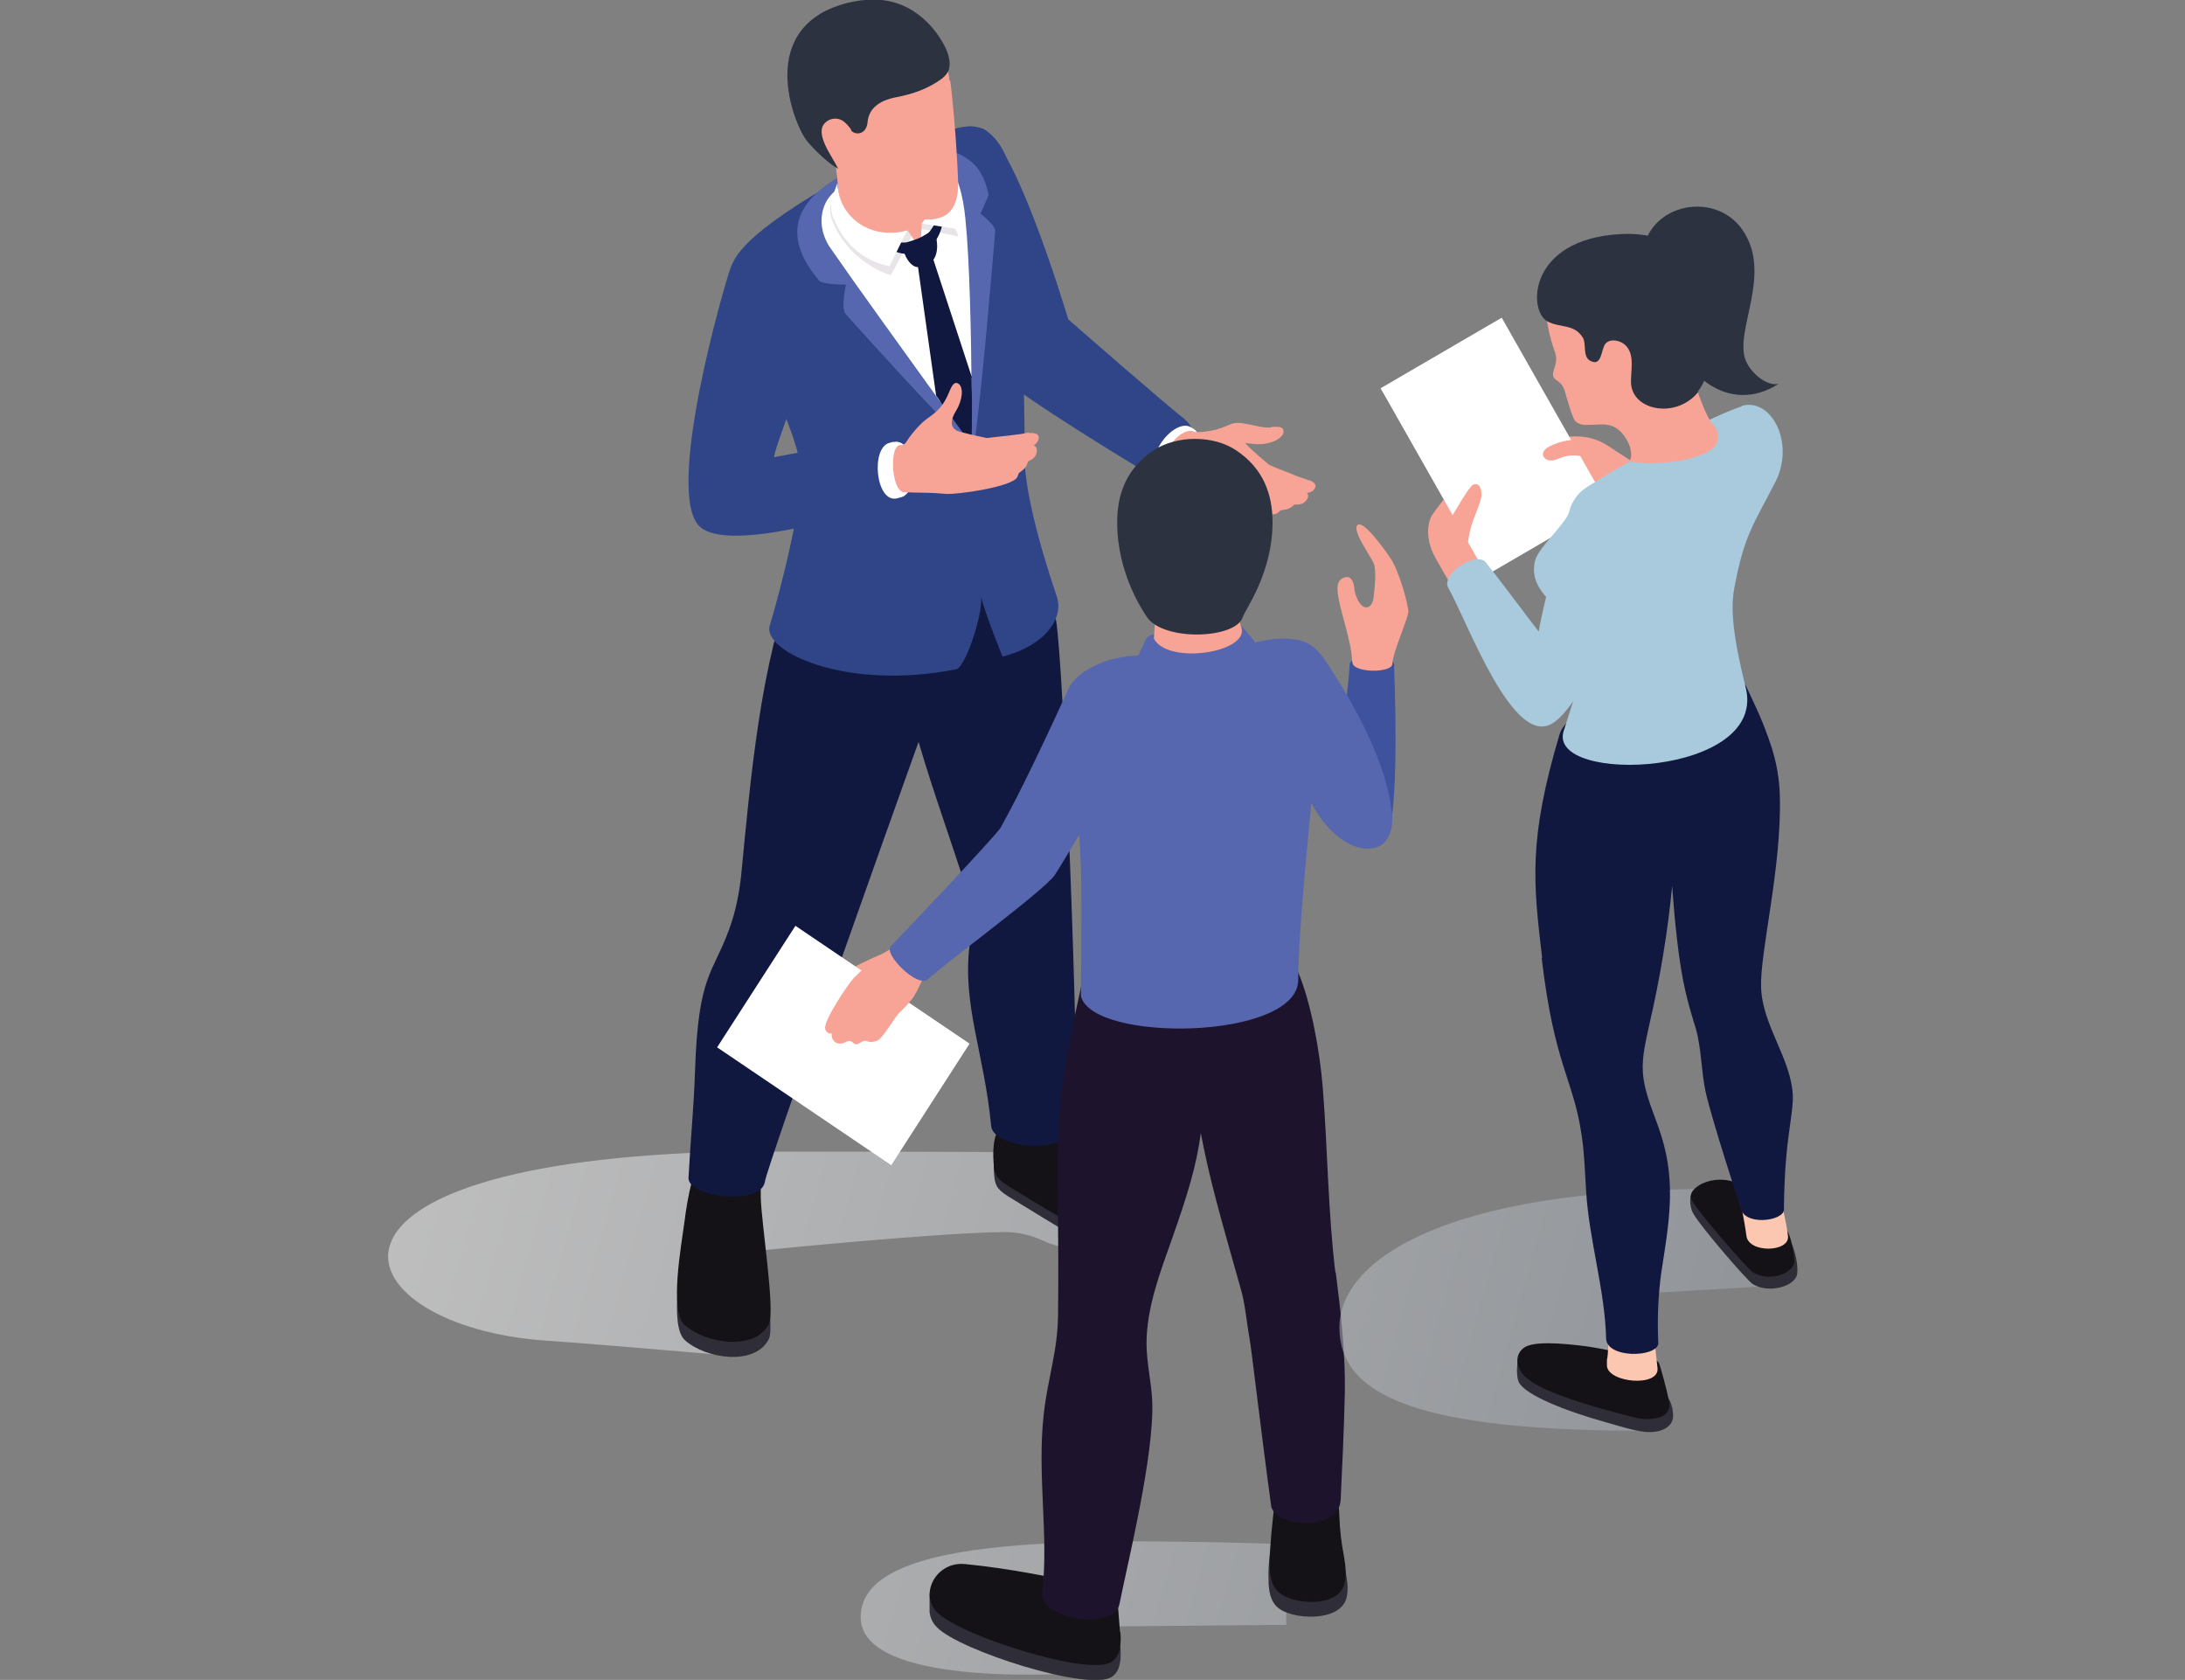 <svg width="160" height="123" viewBox="0 0 160 123" fill="none" xmlns="http://www.w3.org/2000/svg">
<rect x="0" y="0" width="160" height="123" fill="#808080" stroke="none"/>
<g clip-path="url(#clip0_2096_6105)">
<g opacity="0.5">
<path d="M75.924 84.359C75.924 84.359 54.871 84.269 51.975 84.359C20.112 85.464 25.308 97.11 39.911 98.155C43.912 98.424 54.095 99.32 54.095 99.32C54.423 97.827 56.036 91.526 56.036 91.526C56.036 91.526 68.757 90.242 73.595 90.212C74.52 90.212 75.446 90.421 76.312 90.809C76.491 90.899 76.7 90.988 76.879 91.048C77.656 91.317 79.388 91.825 82.284 91.825C83.718 91.825 79.477 85.225 75.924 84.359Z" fill="url(#paint0_linear_2096_6105)"/>
</g>
<path d="M85.36 88.838C84.584 88.151 83.091 86.987 81.598 86.181C80.702 86.27 79.746 86.3 78.791 86.24C76.82 86.151 74.491 85.882 72.788 84.747C72.759 85.135 72.759 85.524 72.788 85.912C72.848 86.688 72.908 87.017 73.804 87.584C78.373 90.391 79 90.749 79.836 91.168C80.762 91.645 81.926 92.213 84.375 91.526C85.629 90.959 85.689 90.451 85.659 90.003C85.629 89.764 85.659 89.107 85.36 88.838Z" fill="#2F2D37"/>
<path d="M85.121 88.42C83.987 87.524 81.239 85.673 79.895 84.449C79.507 84.12 78.641 83.195 78.432 82.717C77.895 81.492 75.088 81.492 73.535 82.329C72.788 82.717 72.669 83.971 72.758 85.135C72.818 85.912 72.878 86.24 73.774 86.808C78.343 89.615 79.358 90.122 80.194 90.481C81 90.839 81.866 91.168 83.658 90.779C84.255 90.66 84.853 90.361 85.271 89.883C85.629 89.465 85.838 88.988 85.151 88.42H85.121Z" fill="#141216"/>
<path d="M50.154 98.125C51.617 99.469 55.29 100.066 56.305 98.036C56.783 97.08 55.588 90.57 55.558 88.719C55.558 88.181 55.558 87.256 55.558 87.256C55.409 87.076 54.872 86.927 54.663 86.808C53.797 86.36 52.154 86.718 51.169 86.658C50.661 86.629 50.183 89.973 50.154 90.302C49.885 92.332 48.989 97.08 50.154 98.125Z" fill="#2F2D37"/>
<path d="M50.154 97.02C51.617 98.364 55.29 98.961 56.305 96.931C56.783 95.975 55.738 89.495 55.708 87.644C55.708 87.106 55.708 86.181 55.708 86.181C55.558 86.001 54.872 85.822 54.663 85.733C53.797 85.285 52.154 85.643 51.169 85.583C50.661 85.553 50.183 88.898 50.154 89.227C49.885 91.257 48.989 96.005 50.154 97.05V97.02Z" fill="#141216"/>
<path d="M77.327 45.449C76.999 43.538 76.282 41.717 75.147 40.164C74.849 39.776 74.55 39.388 74.252 39.119L58.216 42.224C55.678 48.376 54.931 57.334 54.274 64.083C54.125 65.457 53.856 66.8 53.378 68.085C52.184 71.339 51.139 71.369 50.9 78.267C50.78 81.612 50.601 82.836 50.422 86.151C50.183 87.674 55.708 88.331 56.006 86.539C56.215 85.255 65.174 60.141 67.264 54.318C68.459 58.38 69.593 61.366 70.758 65.098C71.355 67.069 71.236 67.368 70.997 69.219C70.459 73.609 72.072 77.103 72.579 82.448C72.759 84.18 78.671 84.688 78.791 82.119C79 77.61 77.925 49.063 77.327 45.36V45.449Z" fill="#10183F"/>
<path d="M86.764 30.698C85.808 30.011 78.223 23.382 78.223 23.382C78.223 23.382 73.893 8.779 71.534 9.377C68.996 10.004 68.906 16.514 67.294 17.618C67.294 17.618 71.684 25.114 73.147 27.413C73.834 28.488 84.375 34.908 84.763 35.057C86.465 35.774 88.376 31.892 86.764 30.728V30.698Z" fill="#304588"/>
<path d="M87.271 31.325C86.047 30.429 83.419 33.744 85.091 34.759C86.495 35.744 88.794 31.982 87.271 31.325Z" fill="white"/>
<path d="M53.796 19.38C53.677 21.471 54.632 24.457 55.558 26.338C56.753 28.787 58.037 31.265 58.604 33.953C59.022 36.013 57.081 43.478 56.364 45.808C55.797 47.659 61.829 50.615 70.041 49.003C70.847 48.645 72.131 44.344 71.803 43.538C72.102 44.882 73.415 48.077 73.415 48.077C76.7 47.211 77.895 45.151 77.387 43.688C75.954 39.447 74.998 35.565 75.028 33.355C75.028 30.758 75.028 25.442 74.222 13.736C74.102 11.825 72.938 9.048 70.817 9.257C66.965 9.615 53.796 16.872 53.796 19.32V19.38Z" fill="#304588"/>
<path d="M71.266 33.057C71.952 28.488 72.788 17.797 72.878 16.932C72.908 16.484 71.803 15.648 71.803 15.648L72.4 14.274C72.191 13.318 71.833 12.452 71.176 11.885C69.772 10.72 67.772 10.422 66.04 11.079C64.606 11.616 54.543 14.125 59.978 20.545C60.247 20.843 61.949 20.843 61.949 20.843C61.949 20.843 61.531 22.575 61.949 23.023C64.606 25.98 68.279 30.011 71.295 33.027L71.266 33.057Z" fill="#5666AF"/>
<path d="M70.698 16.066C70.519 14.244 70.101 12.691 69.295 11.885C68.578 11.168 64.099 12.213 63.442 12.572C61.262 13.677 60.605 14.304 60.306 15.229C59.978 16.215 60.217 17.29 60.784 18.126C62.785 21.023 65.95 25.382 68.697 29.205C69.474 30.28 71.176 29.712 71.146 28.398C71.116 24.486 70.997 18.962 70.698 16.095V16.066Z" fill="white"/>
<path d="M61.978 13.109L61.112 14.154C60.784 14.722 60.694 15.528 60.933 16.125C62.188 19.32 65.233 20.157 65.233 20.157L66.786 17.26V16.066L61.949 13.139L61.978 13.109Z" fill="#E8E4E7"/>
<path d="M66.159 10.989L65.412 11.915C65.084 12.482 64.994 13.288 65.233 13.886C65.771 15.289 66.308 16.573 67.383 16.752C68.189 16.872 70.19 17.32 70.19 17.32C69.981 16.573 68.219 13.498 66.159 11.019V10.989Z" fill="#E8E4E7"/>
<path d="M69.026 16.304C68.936 16.931 68.638 17.559 68.19 18.007L67.891 17.17C68.249 16.782 68.518 16.304 68.727 15.827C68.817 15.916 69.056 16.245 69.056 16.275L69.026 16.304ZM65.203 18.216C65.681 18.544 66.278 18.663 66.876 18.544L66.517 17.738C66.01 17.797 65.532 17.738 65.084 17.618C65.084 17.768 65.174 18.186 65.203 18.186V18.216Z" fill="#10183F"/>
<path d="M67.742 11.168C65.263 11.168 62.576 10.362 60.336 9.645C61.321 11.228 61.321 13.408 61.411 14.393C61.53 15.677 62.456 17.917 65.084 17.588C65.771 17.499 66.01 17.111 66.458 16.872L67.383 18.216L67.503 16.364C68.428 16.066 68.936 15.2 68.697 14.483C68.369 13.527 67.951 12.184 67.772 11.168H67.742Z" fill="#F7A497"/>
<path d="M65.144 19.47L66.428 16.872C63.949 17.588 61.411 16.066 61.321 13.408L61.023 14.214C60.814 14.781 60.784 15.379 61.023 15.946C61.65 17.469 62.844 19.022 65.144 19.5V19.47Z" fill="white"/>
<path d="M68.249 13.497C68.249 13.497 68.459 15.349 67.473 16.364L69.981 16.752C69.981 16.752 69.056 14.752 68.249 13.497Z" fill="white"/>
<path d="M69.534 5.913C69.444 5.106 69.205 4.24 68.459 3.882C67.294 3.345 64.666 2.449 60.754 5.375C60.187 5.793 59.888 6.48 59.56 7.107C59.172 7.824 59.231 8.212 59.41 8.929C59.769 10.272 59.62 10.899 61.919 12.87C63.83 14.513 66.428 15.677 66.995 15.886C67.712 16.155 68.399 16.125 69.056 15.857C69.653 15.588 70.191 14.871 70.161 13.378C70.131 12.243 69.952 8.959 69.593 5.942L69.534 5.913Z" fill="#F7A497"/>
<path d="M62.307 9.526C62.576 9.914 63.442 9.914 63.531 8.929C63.651 7.734 64.696 7.316 65.532 7.137C66.876 6.898 68.04 6.45 68.966 5.763C69.145 5.614 69.295 5.465 69.414 5.256C69.414 5.256 69.802 4.658 69.205 3.434C68.877 2.777 67.473 0.299 64.547 1.50894e-05C63.173 -0.119 61.74 0.179 60.486 0.776C55.737 3.165 58.216 9.197 59.052 10.272C59.649 11.019 60.754 12.034 61.381 12.363C60.963 11.467 59.56 9.735 60.456 8.959C60.784 8.66 61.262 8.6 61.65 8.809C61.949 8.988 62.128 9.227 62.337 9.496L62.307 9.526Z" fill="#2C3240"/>
<path d="M95.841 35.177C95.841 35.177 95.692 35.117 95.632 35.087C95.214 34.968 94.826 34.819 94.438 34.639C93.93 34.46 93.422 34.251 92.945 34.042C92.945 34.042 91.362 32.728 91.243 32.489C91.093 32.37 90.974 32.28 90.854 32.191C90.377 31.892 90.018 31.862 89.63 31.295C89.003 31.504 88.047 31.683 87.48 31.623C86.435 31.056 84.315 33.833 85.748 34.639C87.241 35.505 87.211 35.446 88.376 36.192C89.063 36.64 92.885 38.044 93.542 37.566C93.632 37.506 93.721 37.387 93.811 37.357C94.318 37.297 94.468 37.237 94.796 36.939C95.513 36.999 95.662 36.61 95.752 36.491C95.811 36.371 95.811 36.192 95.692 36.103C95.871 36.073 96.08 36.013 96.2 35.864C96.528 35.505 96.2 35.296 95.871 35.147L95.841 35.177Z" fill="#F7A497"/>
<path d="M71.176 27.652L68.04 18.066L67.085 18.574L68.548 28.966C69.474 30.25 70.37 31.504 71.146 32.579C71.146 32.012 71.206 30.071 71.146 27.652H71.176Z" fill="#10183F"/>
<path d="M66.189 17.947C66.01 18.395 66.607 19.589 67.234 19.559C68.249 19.559 68.996 18.693 68.429 16.902C68.369 16.723 67.921 17.141 67.354 17.409C66.846 17.648 66.279 17.708 66.189 17.917V17.947Z" fill="#10183F"/>
<path d="M93.064 31.295C92.079 31.385 90.825 30.698 90.049 31.086C89.78 31.205 89.481 31.325 89.212 31.415L90.974 32.549L91.124 32.43C91.124 32.43 91.542 32.489 91.96 32.519C93.035 32.579 93.96 32.101 93.99 31.623C93.99 31.325 93.841 31.205 93.094 31.265L93.064 31.295Z" fill="#F7A497"/>
<path d="M65.054 32.041C63.979 32.071 56.693 33.475 56.693 33.475C56.484 33.385 59.888 24.486 59.888 24.486C60.664 20.186 55.528 14.781 53.528 19.529C53.199 20.306 48.421 36.551 51.377 38.671C54.065 40.612 64.994 36.819 65.353 36.789C67.204 36.64 66.876 31.952 65.084 32.012L65.054 32.041Z" fill="#304588"/>
<path d="M65.443 32.34L65.114 32.43C63.74 32.818 64.129 36.849 65.681 36.491L66.01 36.401C67.384 36.013 66.995 31.982 65.413 32.37L65.443 32.34Z" fill="white"/>
<path d="M75.327 31.683C75.327 31.683 75.177 31.683 75.118 31.713C74.7 31.803 74.281 31.832 73.863 31.892C73.326 31.952 72.788 32.012 72.251 32.071C72.251 32.071 70.22 31.653 70.011 31.504C69.623 31.265 69.563 30.787 70.011 30.071C70.519 29.235 70.549 28.339 70.19 28.1C69.981 27.951 69.772 28.04 69.533 28.637C69.085 29.742 68.667 30.101 67.951 30.608C67.294 31.056 66.547 32.041 66.338 32.4C66.338 32.4 66.189 32.609 65.95 32.579C65.054 32.579 65.293 36.073 66.219 36.043C67.951 36.103 67.891 36.043 69.265 36.162C70.101 36.222 74.102 35.655 74.49 34.938C74.55 34.819 74.55 34.699 74.64 34.61C75.058 34.311 75.147 34.192 75.297 33.773C75.954 33.505 75.924 33.087 75.924 32.937C75.924 32.788 75.834 32.639 75.685 32.639C75.834 32.519 75.984 32.37 76.043 32.191C76.163 31.743 75.745 31.683 75.416 31.713L75.327 31.683Z" fill="#F7A497"/>
<path opacity="0.5" d="M95.334 113.086C79.716 112.638 63.023 112.22 63.023 118.401C63.023 123.03 75.117 122.851 80.731 122.403L81.239 119.088L94.199 118.969C94.109 116.61 94.557 115.206 95.364 113.086H95.334Z" fill="url(#paint1_linear_2096_6105)"/>
<path d="M62.486 70.802C62.217 70.951 62.217 71.369 62.366 71.668C62.964 72.982 65.95 69.996 65.114 69.697C64.934 69.637 63.083 70.503 62.516 70.832L62.486 70.802Z" fill="#F7A497"/>
<path d="M52.512 76.685L58.246 67.786L70.997 76.416L65.263 85.315L52.512 76.685Z" fill="white"/>
<path d="M66.189 68.771C65.801 69.189 65.084 69.548 64.606 69.846C63.86 70.354 63.173 70.951 62.516 71.608C62.128 72.026 60.276 74.744 60.425 75.341C60.485 75.55 60.694 75.729 60.903 75.669C60.844 76.177 61.262 76.565 61.799 76.356C61.978 76.296 62.128 76.147 62.307 76.237C62.426 76.296 62.486 76.386 62.605 76.446C62.844 76.535 63.083 76.207 63.352 76.207C63.442 76.207 63.501 76.237 63.591 76.267C63.8 76.326 64.009 76.267 64.218 76.207C64.666 76.028 65.532 74.445 65.89 74.117C66.189 73.848 66.458 73.549 66.726 73.221C67.324 72.504 67.473 71.459 68.219 70.862C68.817 70.384 66.756 68.144 66.219 68.742L66.189 68.771Z" fill="#F7A497"/>
<path d="M82.016 120.581C81.986 119.984 81.926 119.357 81.866 118.76H72.639C72.012 118.76 71.863 118.043 72.161 117.685C71.952 117.416 71.773 117.147 71.534 116.908C71.146 116.46 70.698 116.102 70.34 115.654C69.026 115.684 68.1 115.744 68.07 116.819C68.07 116.878 68.07 117.953 68.07 118.013C68.1 118.401 68.279 118.819 68.608 119.148C70.25 120.85 79.716 123.866 81.389 122.791C82.075 122.373 82.105 121.387 82.046 120.611L82.016 120.581Z" fill="#2F2D37"/>
<path d="M82.016 119.506C81.926 118.342 81.836 117.177 81.717 115.983L77.716 115.057L77.297 115.564C77.297 115.564 74.072 114.848 70.668 114.519C68.578 114.31 67.294 116.669 68.608 118.043C70.25 119.745 79.716 122.761 81.388 121.686C82.075 121.268 82.105 120.283 82.045 119.506H82.016Z" fill="#141216"/>
<path d="M93.005 113.564C92.945 114.131 92.885 114.728 92.885 115.296C92.885 116.072 92.885 117.028 93.483 117.625C94.438 118.61 98.111 118.819 98.589 117.028C98.858 116.042 98.469 114.878 98.231 113.862L93.005 113.564Z" fill="#2F2D37"/>
<path d="M97.842 109.443C97.723 109.204 97.424 109.055 97.245 108.846C96.588 109.055 95.901 109.234 95.244 109.443C95.095 109.473 93.333 109.891 93.333 110.01C93.184 111.444 93.004 112.877 92.975 114.31C92.975 115.087 92.975 115.923 93.572 116.52C94.527 117.505 97.962 117.774 98.439 115.983C98.618 115.326 98.529 114.639 98.409 113.922C98.23 112.996 98.111 112.041 98.081 111.085C98.051 110.369 97.991 109.622 97.872 109.413L97.842 109.443Z" fill="#141216"/>
<path d="M97.782 93.138C97.245 88.749 97.215 84.001 96.857 79.581C96.648 76.983 95.991 73.34 95.035 71.13C93.871 68.503 79.358 69.488 79.149 72.325C76.79 82.866 77.626 83.403 77.477 96.274C77.447 98.991 76.73 100.843 76.431 103.53C75.924 108.009 76.82 112.548 76.312 116.639C76.133 118.551 81.687 119.476 81.986 117.386C82.583 114.4 84.524 106.576 84.374 102.605C84.315 101.171 83.957 99.797 83.957 98.364C83.957 95.736 84.972 93.109 85.838 90.66C86.913 87.614 87.629 85.344 87.928 82.956C88.585 86.39 89.302 88.868 90.855 94.363C91.183 95.468 91.273 96.752 91.482 97.886C91.691 99.111 92.228 103.978 93.094 110.339C93.602 111.921 98.051 112.071 98.171 109.831C98.29 107.353 98.409 104.814 98.469 102.306C98.559 99.021 98.111 95.527 97.812 93.168L97.782 93.138Z" fill="#1E132C"/>
<path d="M102.112 48.794C102.083 47.599 98.858 47.808 98.828 48.674C98.738 50.944 97.723 56.677 97.753 60.321C97.932 61.395 101.246 63.456 101.784 60.709C102.411 57.633 102.142 50.317 102.083 48.764L102.112 48.794Z" fill="#3F529E"/>
<path d="M101.874 58.977C101.575 57.514 100.978 54.259 97.036 48.346C96.17 47.062 95.334 46.644 93.243 46.793C93.154 46.793 93.094 46.823 93.005 46.853C92.766 46.853 92.497 46.913 92.228 46.972C88.287 47.838 85.3 47.838 83.15 48.017C82.732 48.017 82.344 48.077 81.926 48.167C81.359 48.256 80.881 48.406 80.463 48.615C79.418 49.063 78.582 49.69 78.253 50.406C75.476 56.498 74.072 59.156 73.266 60.619C72.639 61.485 66.338 68.144 65.233 69.279C64.666 69.846 67.204 72.385 67.951 71.698C69.384 70.384 76.282 65.337 77.208 64.113C77.327 63.964 78.343 62.261 79.029 61.127C79.089 61.993 79.119 62.799 79.149 63.396C79.238 65.934 79.149 72.922 79.149 72.922C79.955 76.356 94.946 76.177 95.065 71.787C95.065 68.503 95.722 62.082 96.021 58.797C98.469 63.396 102.68 63.038 101.844 59.007L101.874 58.977Z" fill="#5666AF"/>
<path d="M99.007 48.436C99.007 46.793 97.752 43.867 97.962 42.822C98.021 42.493 98.32 42.224 98.678 42.254C98.977 42.254 99.126 42.702 99.156 42.941C99.186 43.329 99.275 43.628 99.455 43.986C99.604 44.255 99.843 44.524 100.112 44.464C100.44 44.404 100.559 44.016 100.589 43.688C100.679 42.881 100.798 41.747 100.589 41.239C100.261 40.552 99.096 38.969 99.365 38.492C99.694 37.894 101.336 40.134 101.843 40.91C102.471 41.866 103.128 44.285 103.128 44.792C103.128 45.27 101.963 47.809 101.963 48.585C101.963 49.331 98.947 49.272 99.037 48.465L99.007 48.436Z" fill="#F7A497"/>
<path d="M89.81 49.54C91.303 49.063 91.87 48.197 91.87 46.972C91.87 46.972 91.064 45.957 90.795 45.748C90.526 45.539 85.778 46.256 84.405 46.465C84.166 46.495 83.987 46.644 83.897 46.853L83.33 48.047C84.375 49.72 87.062 50.436 89.81 49.57V49.54Z" fill="#5666AF"/>
<path d="M90.735 44.434C90.825 44.165 84.614 44.315 84.614 44.703C84.614 45.121 84.494 46.763 84.494 46.763C85.539 48.704 91.392 47.779 90.914 45.987C90.735 45.33 90.526 45.061 90.735 44.434Z" fill="#F7A497"/>
<path d="M90.556 32.997C88.854 31.832 86.137 31.862 84.434 32.997C82.493 34.311 81.807 36.162 81.807 38.253C81.807 41.986 83.688 44.733 83.987 45.181C85.211 46.972 90.496 46.793 91.004 45.181C91.153 44.673 93.184 41.986 93.184 38.253C93.184 36.162 92.497 34.311 90.556 32.997Z" fill="#2C3240"/>
<path d="M113.161 35.087C113.43 35.267 113.699 35.326 113.938 35.446C114.057 35.505 114.176 35.595 114.296 35.655C114.833 35.894 115.341 35.476 115.908 35.655C116.476 35.804 117.043 36.103 117.611 36.312C117.79 36.401 117.999 36.461 118.208 36.431C118.447 36.431 118.626 36.282 118.835 36.162C119.133 35.983 119.402 35.774 119.701 35.595C119.88 35.476 120.059 35.356 120.179 35.177C120.328 34.908 120.238 34.55 120.059 34.281C119.88 34.012 119.611 33.833 119.342 33.684C118.865 33.355 118.357 33.057 117.879 32.728C117.7 32.609 117.521 32.489 117.312 32.4C116.416 31.922 115.46 31.892 114.475 32.012C113.848 32.101 113.131 32.101 112.564 32.34C112.206 32.489 111.638 32.937 111.638 33.355C111.638 33.594 111.817 33.773 111.997 33.893C112.176 34.012 112.385 34.132 112.564 34.281C112.833 34.52 112.952 34.908 113.221 35.117L113.161 35.087Z" fill="#F7A497"/>
<path opacity="0.5" d="M129.615 94.124C129.615 94.124 129.555 90.003 128.092 89.167C125.763 87.853 127.913 87.047 125.643 87.047C105.755 87.047 98.081 92.272 98.081 97.2C98.081 102.127 103.635 104.844 121.134 104.755C121.582 103.53 120.716 102.485 119.97 101.41C119.462 100.693 118.626 94.811 118.626 94.811L129.615 94.154V94.124Z" fill="url(#paint2_linear_2096_6105)"/>
<path d="M127.346 87.584C126.54 87.196 125.076 86.658 124.419 86.868C123.553 87.136 123.703 88.39 124.001 88.868C124.598 89.913 127.973 93.795 128.331 94.004C129.436 94.721 131.347 94.243 131.586 93.347C131.646 93.079 131.676 92.153 131.108 90.809C130.989 90.57 127.644 87.704 127.376 87.584H127.346Z" fill="#2F2D37"/>
<path d="M127.345 86.688C125.464 85.793 123.404 87.017 123.881 87.883C124.479 88.928 128.002 92.929 128.331 93.138C129.436 93.855 131.168 93.347 131.377 92.481C131.436 92.272 131.317 91.556 131.168 90.929C131.048 90.361 130.779 89.824 130.361 89.406C129.346 88.331 127.554 86.808 127.345 86.718V86.688Z" fill="#141216"/>
<path d="M130.332 87.345H127.405C127.465 88.301 127.734 89.316 127.883 90.481C128.032 91.765 131.048 91.705 130.929 90.51C130.839 89.585 130.481 88.361 130.362 87.345H130.332Z" fill="#FBC7B1"/>
<path d="M121.97 102.186C120.627 100.932 112.743 99.021 112.116 98.872C111.489 98.722 111.22 99.23 111.131 99.738C111.071 100.066 111.041 100.843 111.22 101.201C111.698 102.157 114.684 103.321 117.461 104.098C118.626 104.426 119.611 104.755 120.507 104.844C121.612 104.934 122.389 104.516 122.508 103.829C122.538 103.65 122.508 102.634 122 102.186H121.97Z" fill="#2F2D37"/>
<path d="M121.433 99.738C121.254 99.409 118.626 99.051 118.626 99.051C118.058 98.902 116.804 98.663 116.147 98.573C114.266 98.334 112.235 98.185 111.578 98.693C111.13 99.021 111.011 99.559 111.19 100.066C111.519 100.962 112.534 101.977 119.731 103.799C120.477 103.978 121.194 103.918 121.701 103.709C122.09 103.53 122.329 103.112 122.239 102.694C122.06 101.768 121.582 100.007 121.463 99.768L121.433 99.738Z" fill="#141216"/>
<path d="M118.716 95.587C118.716 95.587 118.954 95.587 119.074 95.587C119.223 95.587 119.373 95.497 119.492 95.468C119.731 95.408 120.239 95.468 120.477 95.617C120.537 96.274 121.045 96.752 121.105 97.439C121.164 98.304 121.314 99.708 121.373 100.156C121.552 101.589 117.76 101.261 117.67 100.007C117.67 99.857 117.67 99.738 117.67 99.588C117.79 98.991 117.76 98.304 117.76 97.707C117.76 96.931 117.551 95.796 118.686 95.647L118.716 95.587Z" fill="#FBC7B1"/>
<path d="M108.742 41.508C108.264 40.373 109.07 39.029 109.548 38.074C109.847 37.476 110.056 36.73 109.817 36.103C109.727 35.864 109.548 35.625 109.458 35.386C109.279 34.998 109.19 34.49 108.802 34.281C108.383 34.072 107.906 34.341 107.517 34.639C106.741 35.237 104.949 37.476 104.77 37.894C104.382 38.82 104.621 40.015 105.129 40.881C105.636 41.776 106.084 42.553 106.532 43.299C106.741 43.658 108.921 41.956 108.742 41.538V41.508Z" fill="#F7A497"/>
<path d="M117.73 36.939L109.966 23.262L101.097 28.428L108.861 42.105L117.73 36.939Z" fill="white"/>
<path d="M112.892 70.145C113.818 78.058 115.221 78.984 115.819 83.135C116.028 84.478 116.058 85.882 116.147 87.226C116.356 90.749 117.521 94.452 117.61 97.976C117.61 99.469 121.254 99.409 121.433 98.394C121.343 96.453 121.433 94.811 121.642 93.228C122.179 89.734 122.776 86.688 121.642 83.135C121.164 81.582 120.388 80.089 120.298 78.447C120.238 77.282 120.537 76.147 120.776 75.012C121.552 71.668 122.12 68.264 122.448 64.859C122.448 64.859 122.657 68.234 123.105 70.981C123.463 73.191 124.061 74.893 124.18 75.311C124.598 76.804 124.568 78.417 124.897 79.94C125.315 81.881 127.435 88.361 127.435 88.361C127.644 89.824 130.63 89.406 130.63 88.57C130.63 88.57 130.63 86.599 130.809 84.628C130.959 82.866 131.317 81.104 131.287 80.268C131.168 77.491 129.047 75.102 128.958 72.295C128.868 69.697 130.481 63.486 130.331 58.26C130.302 57.066 130.093 55.871 129.734 54.736C129.107 52.795 128.48 51.571 127.823 50.167C126.3 49.182 115.311 50.496 114.206 53.751C111.877 61.575 112.295 64.68 112.922 70.115L112.892 70.145Z" fill="#10183F"/>
<path d="M127.555 29.712C129.705 29.115 131.437 32.4 130.033 35.237C128.391 38.432 127.704 39.208 126.987 43.12C126.659 44.852 127.107 47.181 127.495 48.913L127.794 50.197C129.705 56.886 113.221 57.514 114.505 53.512C115.252 51.183 116.058 48.883 116.207 46.435C116.297 44.763 115.55 45.867 114.744 45.091C113.938 44.315 111.877 43.09 112.415 41.03C112.714 39.955 114.774 38.342 115.132 37.028C115.431 35.983 116.207 35.685 117.043 35.147C118.268 34.341 124.449 30.817 127.555 29.742V29.712Z" fill="#A8CADC"/>
<path d="M113.341 21.859C113.012 22.993 113.49 24.725 113.878 25.83C114.207 26.816 113.311 27.383 113.968 27.831C114.326 28.07 114.475 28.279 114.595 28.667C114.684 28.996 115.132 30.578 115.341 30.817C115.55 31.056 115.909 31.116 116.207 31.116C117.252 31.116 118.089 30.817 118.895 31.862C119.432 32.549 119.582 33.355 119.313 33.803C120.478 33.983 123.494 34.042 125.255 32.967C125.912 32.549 126.002 31.623 125.435 31.086C125.076 30.758 124.031 28.458 123.703 26.069C123.494 24.666 121.672 28.249 120.925 27.055C120.328 26.099 120.089 24.994 119.85 23.889C119.612 22.784 119.313 21.68 118.656 20.784C117.043 18.663 114.057 19.35 113.37 21.859H113.341Z" fill="#F7A497"/>
<path d="M124.33 28.667C125.196 27.562 126.181 24.457 124.807 21.082C123.882 18.813 122.359 16.932 118.656 17.141C111.937 17.499 111.848 22.725 113.311 23.531C114.266 24.039 115.252 23.68 115.909 24.725C116.177 25.173 115.879 26.069 116.416 26.398C117.342 26.935 117.223 25.502 117.581 25.143C117.969 24.755 118.686 24.934 119.044 25.293C119.731 25.98 119.403 27.174 119.432 28.04C119.522 30.071 122.747 30.698 124.36 28.697L124.33 28.667Z" fill="#2C3240"/>
<path d="M119.074 36.342C117.909 34.759 115.52 35.535 114.983 37.208C113.878 40.701 112.743 45.569 112.683 46.226C112.683 46.315 110.324 43.09 108.801 41.179C108.115 40.313 105.397 42.075 106.084 43.09C107.577 45.838 110.772 54.587 113.609 53.004C115.938 51.72 119.253 43.419 119.522 41.597C119.79 39.806 120.179 37.805 119.104 36.342H119.074Z" fill="#A8CADC"/>
<path d="M106.651 39.626C106.741 39.835 106.831 40.074 107.01 40.224C107.069 40.283 107.129 40.313 107.219 40.313C107.398 40.313 107.458 40.074 107.458 39.925C107.547 39.268 107.667 38.641 107.906 38.014C108.115 37.476 108.354 36.939 108.473 36.371C108.533 35.983 108.383 35.237 107.846 35.505C107.577 35.625 106.263 37.894 106.114 38.163C105.606 39.059 106.323 38.671 106.651 39.656V39.626Z" fill="#F7A497"/>
<path d="M116.147 32.191C115.222 32.131 114.296 32.251 113.49 32.669C113.251 32.788 112.982 32.997 112.982 33.266C112.982 33.535 113.31 33.744 113.609 33.714C113.878 33.714 114.147 33.564 114.415 33.475C114.863 33.326 115.371 33.296 115.819 33.415C116.058 33.475 116.297 33.535 116.506 33.624C116.356 33.146 116.237 32.669 116.147 32.191Z" fill="#F7A497"/>
<path d="M127.644 16.902C125.554 13.736 120.089 14.991 120.268 19.231C120.298 20.216 121.105 21.59 121.791 22.307C122.747 27.592 126.659 30.429 130.242 28.1C129.466 28.309 128.242 27.413 127.823 26.368C126.987 24.218 129.794 20.127 127.644 16.902Z" fill="#2C3240"/>
</g>
<defs>
<linearGradient id="paint0_linear_2096_6105" x1="25.786" y1="82.508" x2="226.964" y2="139.036" gradientUnits="userSpaceOnUse">
<stop stop-color="white"/>
<stop offset="1" stop-color="#425063"/>
</linearGradient>
<linearGradient id="paint1_linear_2096_6105" x1="20.739" y1="100.454" x2="221.917" y2="157.012" gradientUnits="userSpaceOnUse">
<stop stop-color="white"/>
<stop offset="1" stop-color="#425063"/>
</linearGradient>
<linearGradient id="paint2_linear_2096_6105" x1="29.041" y1="70.921" x2="230.219" y2="127.479" gradientUnits="userSpaceOnUse">
<stop stop-color="white"/>
<stop offset="1" stop-color="#425063"/>
</linearGradient>
<clipPath id="clip0_2096_6105">
<rect width="103.172" height="123" fill="white" transform="translate(28.414)"/>
</clipPath>
</defs>
</svg>
